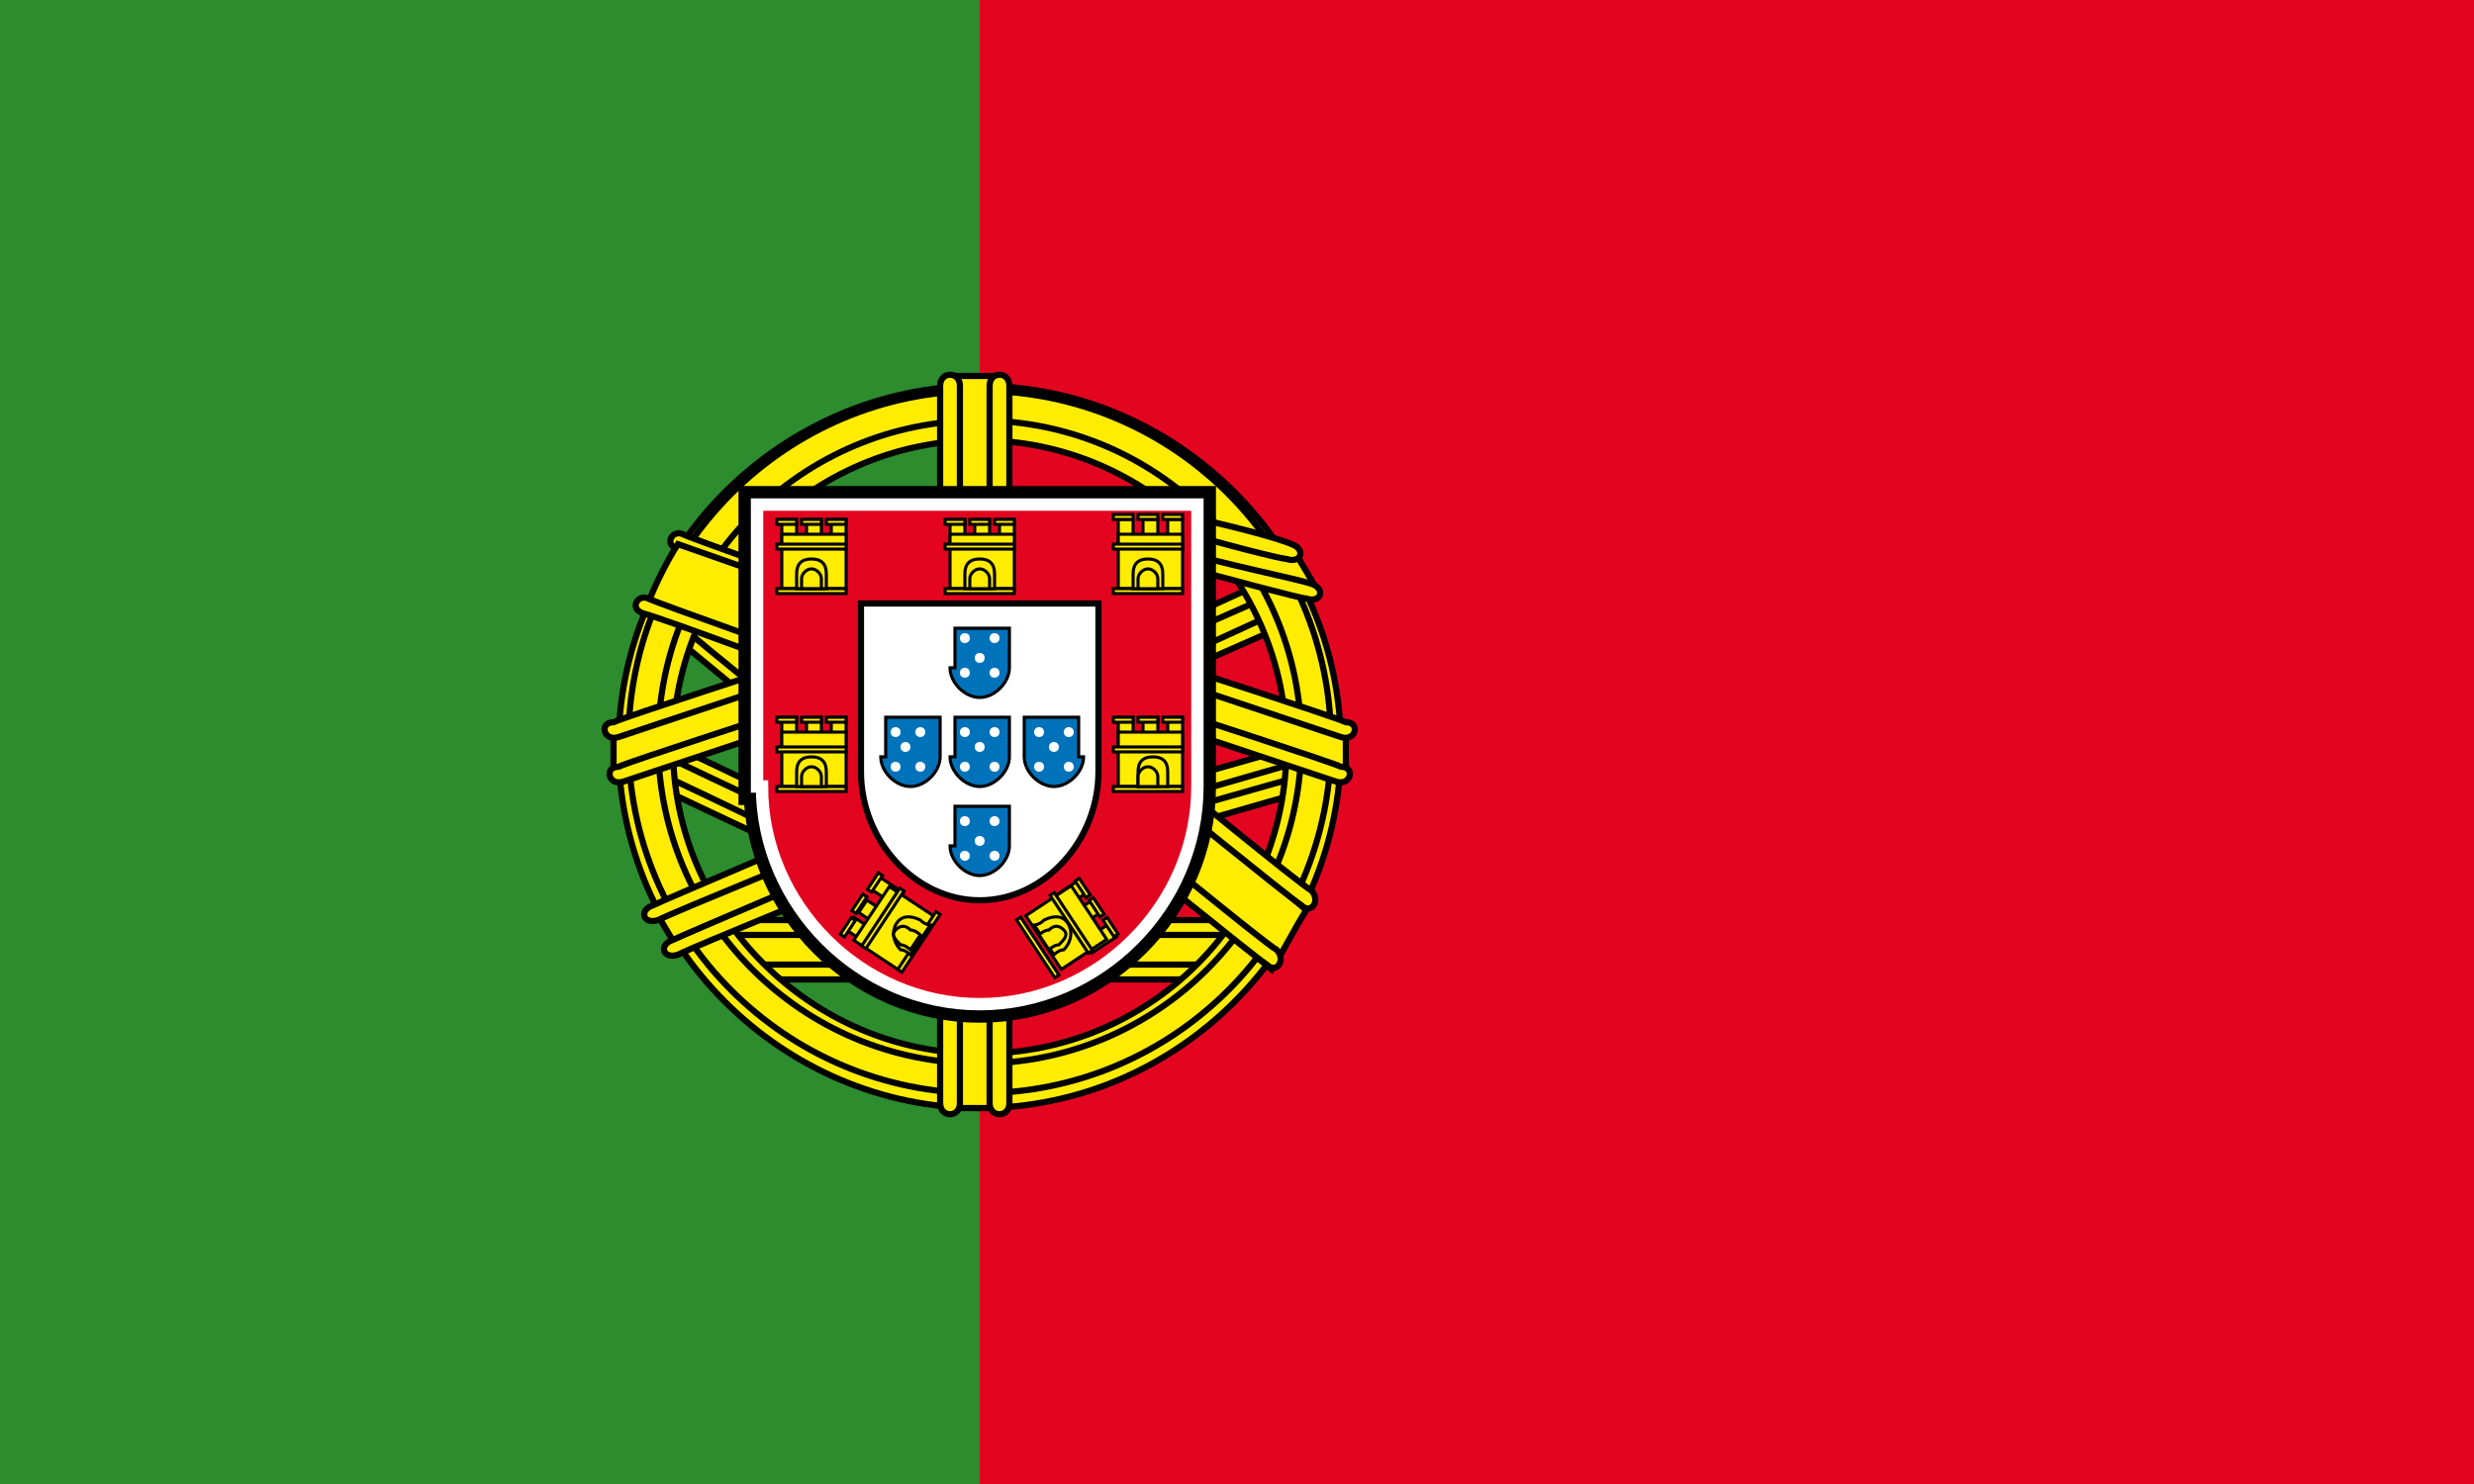 <?xml version="1.0" encoding="utf-8"?>
<!-- Generator: Adobe Illustrator 19.2.0, SVG Export Plug-In . SVG Version: 6.00 Build 0)  -->
<svg version="1.1" id="Layer_1" xmlns="http://www.w3.org/2000/svg" xmlns:xlink="http://www.w3.org/1999/xlink" x="0px" y="0px"
	 viewBox="0 0 50 30" style="enable-background:new 0 0 50 30;" xml:space="preserve">
<rect x="0" y="0" width="50" height="30" fill="#333333" stroke="none"/>
<style type="text/css">
	.st0{fill:#E30520;}
	.st1{fill:#2D8C2D;}
	.st2{fill:#FFEC00;stroke:#000000;stroke-width:0.125;}
	.st3{fill:none;stroke:#000000;stroke-width:0.125;}
	.st4{fill:#E30520;stroke:#000000;stroke-width:0.75;}
	.st5{fill:#E30520;stroke:#FFFFFF;stroke-width:0.25;}
	.st6{fill:#FFFFFF;stroke:#000000;stroke-width:0.125;}
	.st7{fill:#FFEC00;stroke:#000000;stroke-width:6.300000e-02;}
	.st8{fill:#FFEC00;stroke:#000000;stroke-width:6.250000e-02;}
	.st9{fill:#0072BA;stroke:#000000;stroke-width:6.300000e-02;}
	.st10{fill:#FFFFFF;}
</style>
<rect x="19.8" y="0" class="st0" width="30.2" height="30"/>
<rect y="0" class="st1" width="19.8" height="30"/>
<g>
	<g>
		<g>
			<g>
				<path class="st2" d="M16.3,15l-2.9-2.4c0.1-0.2,0.3-0.4,0.5-0.6l2.9,2.4L16.3,15z"/>
				<path class="st2" d="M16.4,14.8c0,0-2.9-2.3-2.9-2.4l-0.2,0.2c0.1,0.1,2.9,2.4,2.9,2.4L16.4,14.8z"/>
				<path class="st2" d="M16.9,14.2c0,0-2.9-2.3-2.9-2.4l-0.2,0.2c0.1,0.1,2.9,2.4,2.9,2.4L16.9,14.2z"/>
			</g>
			<g>
				<path class="st2" d="M26.2,12.3l-4,1.8c-0.1-0.2-0.2-0.4-0.3-0.6l4-1.8L26.2,12.3z"/>
				<path class="st2" d="M26.2,12.2c0,0-3.9,1.8-4,1.8l0.1,0.3c0.1-0.1,4-1.8,4-1.8L26.2,12.2z"/>
				<path class="st2" d="M25.9,11.6c0,0-3.9,1.8-4,1.8l0.1,0.3c0.1-0.1,4-1.8,4-1.8L25.9,11.6z"/>
			</g>
			<g>
				<path class="st2" d="M26.7,15.8L22.4,17c-0.1-0.2-0.1-0.5-0.2-0.6l4.3-1.2L26.7,15.8z"/>
				<path class="st2" d="M26.6,15.6c0,0-4.2,1.2-4.3,1.2l0.1,0.3c0.2,0,4.3-1.2,4.3-1.2L26.6,15.6z"/>
				<path class="st2" d="M26.5,15c0,0-4.2,1.2-4.3,1.2l0.1,0.3c0.2,0,4.3-1.2,4.3-1.2L26.5,15z"/>
			</g>
			<g>
				<path class="st2" d="M16.9,17.5l-4-1.9c0.1-0.2,0.2-0.4,0.3-0.6l4,1.9L16.9,17.5z"/>
				<path class="st2" d="M17,17.4c0,0-3.9-1.9-4-1.9l-0.1,0.2c0.1,0.1,4,1.9,4,1.9L17,17.4z"/>
				<path class="st2" d="M17.2,16.8c0,0-3.9-1.9-4-1.9l-0.1,0.2c0.1,0.1,4,1.9,4,1.9L17.2,16.8z"/>
			</g>
			<g>
				<path class="st2" d="M25,19.6H14.5c0-0.2,0-0.6,0-0.8H25V19.6z"/>
				<path class="st2" d="M25,19.5c0,0-10.4,0-10.6,0v0.3c0.4,0,10.6,0,10.6,0V19.5z"/>
				<path class="st2" d="M25,18.6c0,0-10.4,0-10.6,0v0.3c0.4,0,10.6,0,10.6,0V18.6z"/>
			</g>
		</g>
		<g>
			<path class="st2" d="M19.8,15"/>
			<path class="st2" d="M19.8,15"/>
			<path class="st2" d="M19.8,21.3c-3.4,0-6.2-2.8-6.2-6.2c0-3.4,2.8-6.2,6.2-6.2c3.4,0,6.2,2.8,6.2,6.2
				C26,18.5,23.3,21.3,19.8,21.3v1.1c4,0,7.3-3.3,7.3-7.3c0-4-3.3-7.3-7.3-7.3c-4,0-7.3,3.3-7.3,7.3c0,4,3.3,7.3,7.3,7.3V21.3z"/>
		</g>
		<g>
			<circle class="st3" cx="19.8" cy="15" r="7.1"/>
			<path class="st3" d="M19.8,15"/>
		</g>
		<g>
			<circle class="st3" cx="19.8" cy="15" r="6.5"/>
			<path class="st3" d="M19.8,15"/>
		</g>
		<g>
			<path class="st2" d="M19.3,11.5V7.6c0.2,0,0.6,0,0.8,0v4"/>
			<path class="st2" d="M19,11.6c0,0,0-3.5,0-3.8c0-0.3,0.4-0.3,0.4,0c0,0.2,0,3.8,0,3.8"/>
			<path class="st2" d="M20,11.6c0,0,0-3.5,0-3.8c0-0.3,0.4-0.3,0.4,0c0,0.2,0,3.8,0,3.8"/>
		</g>
		<g>
			<path class="st2" d="M17.3,12.4c0,0-3.2-1.2-3.6-1.3c-0.3-0.1-0.1-0.4,0.1-0.3c0.2,0.1,3.6,1.3,3.6,1.3"/>
			<g>
				<path class="st2" d="M17.4,12.3l-3.7-1.3c-0.2,0.3-0.5,0.9-0.6,1.2l3.7,1.4"/>
				<path class="st2" d="M16.6,13.7c0,0-3.2-1.2-3.6-1.3c-0.3-0.1-0.1-0.4,0.1-0.3c0.2,0.1,3.6,1.3,3.6,1.3"/>
			</g>
		</g>
		<g>
			<path class="st2" d="M16.1,13.6l-3.7,1.2c0,0.2,0,0.6,0,0.9l3.8-1.3"/>
			<path class="st2" d="M16.1,13.7c0,0-3.3,1.1-3.6,1.2c-0.3,0.1-0.4-0.3-0.1-0.3c0.2-0.1,3.6-1.2,3.6-1.2"/>
			<path class="st2" d="M16.2,14.6c0,0-3.3,1.1-3.6,1.2c-0.3,0.1-0.4-0.3-0.1-0.3c0.2-0.1,3.6-1.2,3.6-1.2"/>
		</g>
		<g>
			<path class="st2" d="M19.3,18.5v3.9c0.2,0,0.6,0,0.8,0v-4"/>
			<path class="st2" d="M19,18.5c0,0,0,3.5,0,3.8c0,0.3,0.4,0.3,0.4,0c0-0.2,0-3.8,0-3.8"/>
			<path class="st2" d="M20,18.5c0,0,0,3.5,0,3.8c0,0.3,0.4,0.3,0.4,0c0-0.2,0-3.8,0-3.8"/>
		</g>
		<g>
			<path class="st2" d="M23.4,15.8l3,2.6c-0.2,0.3-0.5,0.9-0.7,1.2l-3-2.5"/>
			<path class="st2" d="M23.3,15.9c0,0,2.7,2.2,3,2.4c0.2,0.2,0.4-0.1,0.2-0.3c-0.2-0.1-3-2.4-3-2.4"/>
			<path class="st2" d="M22.6,17.1c0,0,2.7,2.2,3,2.4c0.2,0.2,0.4-0.1,0.2-0.3c-0.2-0.1-3-2.4-3-2.4"/>
		</g>
		<g>
			<path class="st2" d="M23.5,13.6l3.7,1.2c0,0.2,0,0.6,0,0.9l-3.8-1.3"/>
			<path class="st2" d="M23.5,13.7c0,0,3.3,1.1,3.6,1.2c0.3,0.1,0.4-0.3,0.1-0.3c-0.2-0.1-3.6-1.2-3.6-1.2"/>
			<path class="st2" d="M23.4,14.6c0,0,3.3,1.1,3.6,1.2c0.3,0.1,0.4-0.3,0.1-0.3c-0.2-0.1-3.6-1.2-3.6-1.2"/>
		</g>
		<g>
			<path class="st2" d="M17.3,17.6l-3.6,1.6c-0.1-0.2-0.3-0.5-0.4-0.7l3.6-1.6"/>
			<path class="st2" d="M16.9,17.1c0,0-3.2,1.3-3.6,1.5c-0.3,0.1-0.4-0.2-0.1-0.3c0.2-0.1,3.5-1.5,3.5-1.5"/>
			<path class="st2" d="M17.3,17.8c0,0-3.2,1.3-3.6,1.5c-0.3,0.1-0.4-0.2-0.1-0.3c0.2-0.1,3.5-1.5,3.5-1.5"/>
		</g>
		<g>
			<path class="st2" d="M23.8,10.6l2.4,0.6c0.1,0.2,0.3,0.5,0.4,0.7l-2.8-0.7"/>
			<path class="st2" d="M23.8,10.4c1,0.2,2.1,0.5,2.3,0.6c0.3,0.1,0.2,0.4-0.1,0.3c-0.1,0-1.3-0.3-2.3-0.6"/>
			<path class="st2" d="M23.7,11.1c1,0.3,2.5,0.6,2.8,0.7c0.3,0.1,0.2,0.4-0.1,0.3c-0.1,0-1.6-0.4-2.7-0.7"/>
		</g>
	</g>
	<g>
		<path class="st4" d="M15.4,15.9c0,2.4,2,4.4,4.4,4.4c2.4,0,4.4-2,4.4-4.4v-5.7h-8.9V15.9z"/>
		<path class="st4" d="M19.8,15.2"/>
	</g>
	<g>
		<path class="st5" d="M15.4,15.9c0,2.4,2,4.4,4.4,4.4c2.4,0,4.4-2,4.4-4.4v-5.7h-8.9V15.9z"/>
		<path class="st5" d="M19.8,15.2"/>
	</g>
	<g>
		<path class="st6" d="M17.4,15.6c0,1.4,1.1,2.6,2.4,2.6s2.4-1.2,2.4-2.6v-3.4h-4.8V15.6z"/>
		<path class="st6" d="M19.8,15.2"/>
	</g>
	<g>
		<g>
			<rect x="16.8" y="10.5" class="st7" width="0.3" height="0.6"/>
			<rect x="16.3" y="10.5" class="st7" width="0.3" height="0.6"/>
			<rect x="15.8" y="10.5" class="st7" width="0.3" height="0.6"/>
			<rect x="16.2" y="10.5" class="st7" width="0.4" height="0.1"/>
			<rect x="15.8" y="10.8" class="st7" width="1.3" height="1.1"/>
			<rect x="15.7" y="11" class="st7" width="1.4" height="0.1"/>
			<rect x="15.7" y="11.9" class="st7" width="1.4" height="0.1"/>
			<path class="st7" d="M16.1,11.9c0,0,0-0.1,0-0.3c0-0.2,0.1-0.3,0.3-0.3c0.2,0,0.3,0.1,0.3,0.3c0,0.1,0,0.3,0,0.3H16.1z"/>
			<path class="st7" d="M16.2,11.9c0,0,0-0.1,0-0.2c0-0.1,0.1-0.2,0.2-0.2c0.1,0,0.2,0.1,0.2,0.2c0,0.1,0,0.2,0,0.2H16.2z"/>
			<rect x="16.7" y="10.5" class="st7" width="0.4" height="0.1"/>
			<rect x="15.7" y="10.5" class="st7" width="0.4" height="0.1"/>
			<path class="st7" d="M16.4,11.2"/>
		</g>
		<g>
			<rect x="23.6" y="10.5" class="st8" width="0.3" height="0.6"/>
			<rect x="23.1" y="10.5" class="st8" width="0.3" height="0.6"/>
			<rect x="22.6" y="10.5" class="st8" width="0.3" height="0.6"/>
			<rect x="23" y="10.4" class="st8" width="0.4" height="0.1"/>
			<rect x="22.6" y="10.8" class="st8" width="1.3" height="1.1"/>
			<rect x="22.5" y="11" class="st8" width="1.4" height="0.1"/>
			<rect x="22.5" y="11.9" class="st8" width="1.4" height="0.1"/>
			<path class="st8" d="M22.9,11.9c0,0,0-0.1,0-0.3c0-0.2,0.1-0.3,0.3-0.3c0.2,0,0.3,0.1,0.3,0.3c0,0.1,0,0.3,0,0.3H22.9z"/>
			<path class="st8" d="M23,11.9c0,0,0-0.1,0-0.2c0-0.1,0.1-0.2,0.2-0.2c0.1,0,0.2,0.1,0.2,0.2c0,0.1,0,0.2,0,0.2H23z"/>
			<rect x="23.5" y="10.4" class="st8" width="0.4" height="0.1"/>
			<rect x="22.5" y="10.4" class="st8" width="0.4" height="0.1"/>
			<path class="st8" d="M23.2,11.2"/>
		</g>
		<g>
			<rect x="20.2" y="10.5" class="st8" width="0.3" height="0.6"/>
			<rect x="19.7" y="10.5" class="st8" width="0.3" height="0.6"/>
			<rect x="19.2" y="10.5" class="st8" width="0.3" height="0.6"/>
			<rect x="19.6" y="10.5" class="st8" width="0.4" height="0.1"/>
			<rect x="19.2" y="10.8" class="st8" width="1.3" height="1.1"/>
			<rect x="19.1" y="11" class="st8" width="1.4" height="0.1"/>
			<rect x="19.1" y="11.9" class="st8" width="1.4" height="0.1"/>
			<path class="st8" d="M19.5,11.9c0,0,0-0.1,0-0.3c0-0.2,0.1-0.3,0.3-0.3c0.2,0,0.3,0.1,0.3,0.3c0,0.1,0,0.3,0,0.3H19.5z"/>
			<path class="st8" d="M19.6,11.9c0,0,0-0.1,0-0.2c0-0.1,0.1-0.2,0.2-0.2c0.1,0,0.2,0.1,0.2,0.2c0,0.1,0,0.2,0,0.2H19.6z"/>
			<rect x="20.1" y="10.5" class="st8" width="0.4" height="0.1"/>
			<rect x="19.1" y="10.5" class="st8" width="0.4" height="0.1"/>
			<path class="st8" d="M19.8,11.2"/>
		</g>
		<g>
			<rect x="16.8" y="14.5" class="st8" width="0.3" height="0.6"/>
			<rect x="16.3" y="14.5" class="st8" width="0.3" height="0.6"/>
			<rect x="15.8" y="14.5" class="st8" width="0.3" height="0.6"/>
			<rect x="16.2" y="14.5" class="st8" width="0.4" height="0.1"/>
			<rect x="15.8" y="14.8" class="st8" width="1.3" height="1.1"/>
			<rect x="15.7" y="15.1" class="st8" width="1.4" height="0.1"/>
			<rect x="15.7" y="15.9" class="st8" width="1.4" height="0.1"/>
			<path class="st8" d="M16.1,15.9c0,0,0-0.1,0-0.3c0-0.2,0.1-0.3,0.3-0.3c0.2,0,0.3,0.1,0.3,0.3c0,0.1,0,0.3,0,0.3H16.1z"/>
			<path class="st8" d="M16.2,15.9c0,0,0-0.1,0-0.2c0-0.1,0.1-0.2,0.2-0.2c0.1,0,0.2,0.1,0.2,0.2c0,0.1,0,0.2,0,0.2H16.2z"/>
			<rect x="16.7" y="14.5" class="st8" width="0.4" height="0.1"/>
			<rect x="15.7" y="14.5" class="st8" width="0.4" height="0.1"/>
			<path class="st8" d="M16.4,15.2"/>
		</g>
		<g>
			<rect x="22.6" y="14.5" class="st8" width="0.3" height="0.6"/>
			<rect x="23.1" y="14.5" class="st8" width="0.3" height="0.6"/>
			<rect x="23.6" y="14.5" class="st8" width="0.3" height="0.6"/>
			<rect x="23" y="14.5" class="st8" width="0.4" height="0.1"/>
			<rect x="22.6" y="14.8" class="st8" width="1.3" height="1.1"/>
			<rect x="22.5" y="15.1" class="st8" width="1.4" height="0.1"/>
			<rect x="22.5" y="15.9" class="st8" width="1.4" height="0.1"/>
			<path class="st8" d="M23.6,15.9c0,0,0-0.1,0-0.3c0-0.2-0.1-0.3-0.3-0.3c-0.2,0-0.3,0.1-0.3,0.3c0,0.1,0,0.3,0,0.3H23.6z"/>
			<path class="st8" d="M23.4,15.9c0,0,0-0.1,0-0.2c0-0.1-0.1-0.2-0.2-0.2c-0.1,0-0.2,0.1-0.2,0.2c0,0.1,0,0.2,0,0.2H23.4z"/>
			<rect x="22.5" y="14.5" class="st8" width="0.4" height="0.1"/>
			<rect x="23.5" y="14.5" class="st8" width="0.4" height="0.1"/>
			<path class="st8" d="M23.2,15.2"/>
		</g>
		<g>
			
				<rect x="17.8" y="17.7" transform="matrix(0.552 -0.834 0.834 0.552 -6.997 23.042)" class="st8" width="0.3" height="0.6"/>
			
				<rect x="17.5" y="18.2" transform="matrix(0.552 -0.834 0.834 0.552 -7.485 22.996)" class="st8" width="0.3" height="0.6"/>
			
				<rect x="17.3" y="18.6" transform="matrix(0.552 -0.834 0.834 0.552 -7.973 22.951)" class="st8" width="0.3" height="0.6"/>
			
				<rect x="17.2" y="18.2" transform="matrix(0.552 -0.834 0.834 0.552 -7.457 22.708)" class="st8" width="0.4" height="0.1"/>
			
				<rect x="17.4" y="18.2" transform="matrix(0.552 -0.834 0.834 0.552 -7.529 23.473)" class="st8" width="1.3" height="1.1"/>
			
				<rect x="17.2" y="18.5" transform="matrix(0.552 -0.834 0.834 0.552 -7.51 23.256)" class="st8" width="1.4" height="0.1"/>
			<rect x="17.9" y="19" transform="matrix(0.552 -0.834 0.834 0.552 -7.583 24.039)" class="st8" width="1.4" height="0.1"/>
			<path class="st8" d="M18.4,19.3c0,0-0.1-0.1-0.2-0.1c-0.1-0.1-0.2-0.3-0.1-0.5c0.1-0.2,0.3-0.2,0.5-0.1c0.1,0.1,0.2,0.1,0.2,0.1
				L18.4,19.3z"/>
			<path class="st8" d="M18.4,19.2c0,0-0.1-0.1-0.2-0.1c-0.1-0.1-0.2-0.2-0.1-0.3c0.1-0.1,0.2-0.1,0.3,0c0.1,0,0.2,0.1,0.2,0.1
				L18.4,19.2z"/>
			
				<rect x="17.5" y="17.8" transform="matrix(0.552 -0.834 0.834 0.552 -6.974 22.748)" class="st8" width="0.4" height="0.1"/>
			
				<rect x="16.9" y="18.7" transform="matrix(0.552 -0.834 0.834 0.552 -7.942 22.66)" class="st8" width="0.4" height="0.1"/>
			<path class="st8" d="M18,18.7"/>
		</g>
		<g>
			
				<rect x="21.3" y="17.9" transform="matrix(0.834 -0.552 0.552 0.834 -6.359 14.964)" class="st8" width="0.6" height="0.3"/>
			<rect x="21.6" y="18.3" transform="matrix(0.834 -0.552 0.552 0.834 -6.55 15.196)" class="st8" width="0.6" height="0.3"/>
			
				<rect x="21.9" y="18.8" transform="matrix(0.834 -0.552 0.552 0.834 -6.741 15.425)" class="st8" width="0.6" height="0.3"/>
			
				<rect x="22.1" y="18.1" transform="matrix(0.834 -0.552 0.552 0.834 -6.412 15.306)" class="st8" width="0.1" height="0.4"/>
			<rect x="21" y="18.1" transform="matrix(0.834 -0.552 0.552 0.834 -6.774 15.009)" class="st8" width="1.1" height="1.3"/>
			
				<rect x="21.6" y="17.9" transform="matrix(0.834 -0.552 0.552 0.834 -6.673 15.095)" class="st8" width="0.1" height="1.4"/>
			<rect x="20.9" y="18.4" transform="matrix(0.834 -0.552 0.552 0.834 -7.043 14.788)" class="st8" width="0.1" height="1.4"/>
			<path class="st8" d="M21.3,19.3c0,0,0.1-0.1,0.2-0.1c0.1-0.1,0.2-0.3,0.1-0.5c-0.1-0.2-0.3-0.2-0.5-0.1c-0.1,0.1-0.2,0.1-0.2,0.1
				L21.3,19.3z"/>
			<path class="st8" d="M21.2,19.2c0,0,0.1-0.1,0.2-0.1c0.1-0.1,0.2-0.2,0.1-0.3c-0.1-0.1-0.2-0.1-0.3,0c-0.1,0-0.2,0.1-0.2,0.1
				L21.2,19.2z"/>
			
				<rect x="21.8" y="17.7" transform="matrix(0.834 -0.552 0.552 0.834 -6.223 15.084)" class="st8" width="0.1" height="0.4"/>
			
				<rect x="22.4" y="18.5" transform="matrix(0.834 -0.552 0.552 0.834 -6.602 15.538)" class="st8" width="0.1" height="0.4"/>
			<path class="st8" d="M21.6,18.7"/>
		</g>
	</g>
	<g>
		<path class="st9" d="M19.2,13.5c0,0.3,0.3,0.6,0.6,0.6c0.3,0,0.6-0.3,0.6-0.6v-0.8h-1.1V13.5z"/>
		<path class="st9" d="M19.2,15.3c0,0.3,0.3,0.6,0.6,0.6c0.3,0,0.6-0.3,0.6-0.6v-0.8h-1.1V15.3z"/>
		<path class="st9" d="M19.2,17.1c0,0.3,0.3,0.6,0.6,0.6c0.3,0,0.6-0.3,0.6-0.6v-0.8h-1.1V17.1z"/>
		<path class="st9" d="M17.8,15.3c0,0.3,0.3,0.6,0.6,0.6s0.6-0.3,0.6-0.6v-0.8h-1.1V15.3z"/>
		<path class="st9" d="M21.9,15.3c0,0.3-0.3,0.6-0.6,0.6c-0.3,0-0.6-0.3-0.6-0.6v-0.8h1.1V15.3z"/>
	</g>
	<g>
		<circle class="st10" cx="19.8" cy="13.3" r="0.1"/>
		<circle class="st10" cx="19.5" cy="12.9" r="0.1"/>
		<circle class="st10" cx="20.1" cy="12.9" r="0.1"/>
		<circle class="st10" cx="19.5" cy="13.6" r="0.1"/>
		<circle class="st10" cx="20.1" cy="13.6" r="0.1"/>
		<circle class="st10" cx="19.8" cy="15.1" r="0.1"/>
		<circle class="st10" cx="19.5" cy="14.8" r="0.1"/>
		<circle class="st10" cx="20.1" cy="14.8" r="0.1"/>
		<circle class="st10" cx="19.5" cy="15.5" r="0.1"/>
		<circle class="st10" cx="20.1" cy="15.5" r="0.1"/>
		<circle class="st10" cx="19.8" cy="17" r="0.1"/>
		<circle class="st10" cx="19.5" cy="16.6" r="0.1"/>
		<circle class="st10" cx="20.1" cy="16.6" r="0.1"/>
		<circle class="st10" cx="19.5" cy="17.3" r="0.1"/>
		<circle class="st10" cx="20.1" cy="17.3" r="0.1"/>
		<circle class="st10" cx="18.3" cy="15.1" r="0.1"/>
		<circle class="st10" cx="18.1" cy="14.8" r="0.1"/>
		<circle class="st10" cx="18.6" cy="14.8" r="0.1"/>
		<circle class="st10" cx="18.1" cy="15.5" r="0.1"/>
		<circle class="st10" cx="18.6" cy="15.5" r="0.1"/>
		<circle class="st10" cx="21.3" cy="15.1" r="0.1"/>
		<circle class="st10" cx="21.6" cy="14.8" r="0.1"/>
		<circle class="st10" cx="21" cy="14.8" r="0.1"/>
		<circle class="st10" cx="21.6" cy="15.5" r="0.1"/>
		<circle class="st10" cx="21" cy="15.5" r="0.1"/>
	</g>
</g>
</svg>
